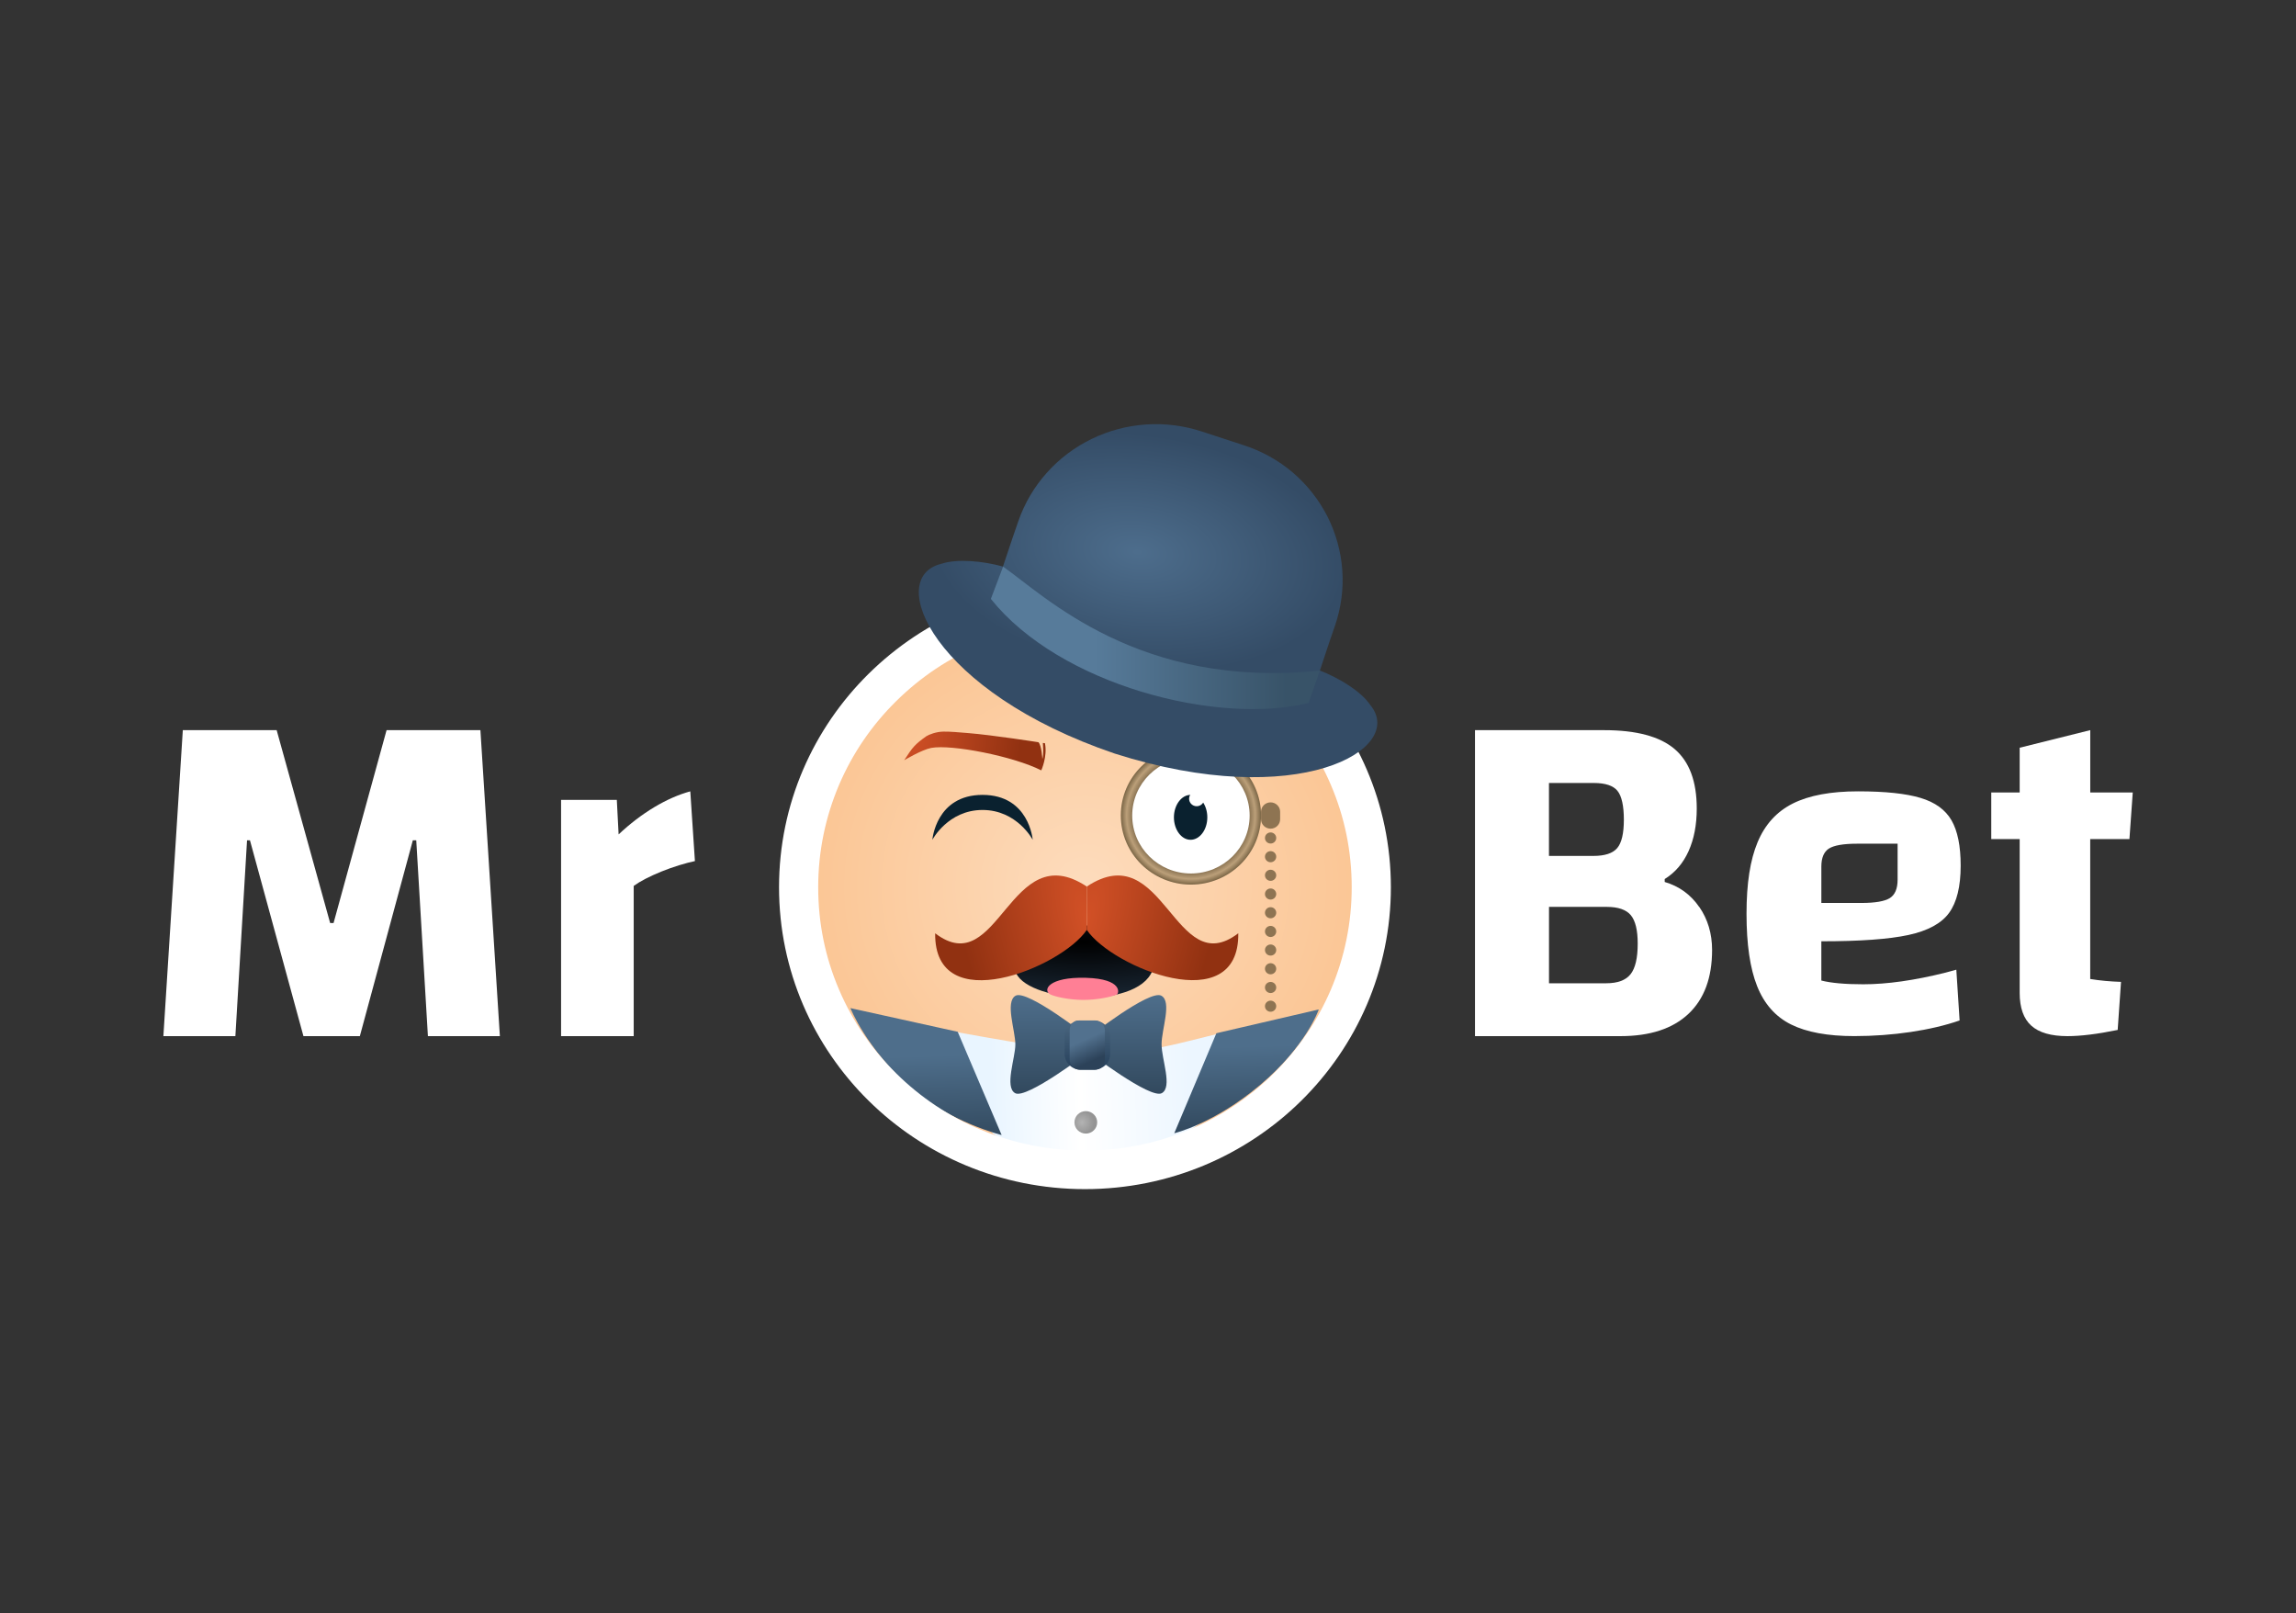<svg id="erw54jaqbZl1" xmlns="http://www.w3.org/2000/svg" xmlns:xlink="http://www.w3.org/1999/xlink" viewBox="0 0 400 281" shape-rendering="geometricPrecision" text-rendering="geometricPrecision" project-id="9288686169b04aa3927a588e41325c3c" export-id="64702d8c523847428ea0aef494ee34e8" cached="false">
<rect x="0" y="0" width="400" height="281" fill="#333333" stroke="none"/>
<style><![CDATA[
#erw54jaqbZl15_tr {animation: erw54jaqbZl15_tr__tr 2000ms linear infinite normal forwards}@keyframes erw54jaqbZl15_tr__tr { 0% {transform: translate(46.778px,25.58px) rotate(0deg)} 50% {transform: translate(46.778px,25.58px) rotate(10.494deg)} 100% {transform: translate(46.778px,25.58px) rotate(0deg)}} #erw54jaqbZl16_tr {animation: erw54jaqbZl16_tr__tr 2000ms linear infinite normal forwards}@keyframes erw54jaqbZl16_tr__tr { 0% {transform: translate(46.92px,25.471px) rotate(0deg)} 50% {transform: translate(46.92px,25.471px) rotate(-11.464deg)} 100% {transform: translate(46.92px,25.471px) rotate(0deg)}} #erw54jaqbZl27_tr {animation: erw54jaqbZl27_tr__tr 2000ms linear infinite normal forwards}@keyframes erw54jaqbZl27_tr__tr { 0% {transform: translate(56.222px,19.845px) rotate(0deg)} 50% {transform: translate(56.222px,19.845px) rotate(-12.723deg)} 100% {transform: translate(56.222px,19.845px) rotate(0deg)}} #erw54jaqbZl40_to {animation: erw54jaqbZl40_to__to 2000ms linear infinite normal forwards}@keyframes erw54jaqbZl40_to__to { 0% {transform: translate(50.934px,8.184px)} 10% {transform: translate(50.934px,8.184px);animation-timing-function: cubic-bezier(0.55,0.085,0.68,0.53)} 45% {transform: translate(46.924px,6.383px);animation-timing-function: cubic-bezier(0.55,0.085,0.68,0.53)} 55% {transform: translate(46.924px,6.383px);animation-timing-function: cubic-bezier(0.55,0.085,0.68,0.53)} 90% {transform: translate(50.934px,8.184px)} 100% {transform: translate(50.934px,8.184px)}} #erw54jaqbZl40_tr {animation: erw54jaqbZl40_tr__tr 2000ms linear infinite normal forwards}@keyframes erw54jaqbZl40_tr__tr { 0% {transform: rotate(0deg)} 10% {transform: rotate(0deg)} 45% {transform: rotate(-17.158deg)} 55% {transform: rotate(-17.158deg)} 90% {transform: rotate(0deg)} 100% {transform: rotate(0deg)}} #erw54jaqbZl46_ts {animation: erw54jaqbZl46_ts__ts 2000ms linear infinite normal forwards}@keyframes erw54jaqbZl46_ts__ts { 0% {transform: translate(96.408px,23.301px) scale(1,1)} 71% {transform: translate(96.408px,23.301px) scale(1,1);animation-timing-function: cubic-bezier(0.445,0.05,0.55,0.95)} 86% {transform: translate(96.408px,23.301px) scale(1.059,1.059);animation-timing-function: cubic-bezier(0.445,0.05,0.55,0.95)} 100% {transform: translate(96.408px,23.301px) scale(1.004,1.004)}} #erw54jaqbZl47_ts {animation: erw54jaqbZl47_ts__ts 2000ms linear infinite normal forwards}@keyframes erw54jaqbZl47_ts__ts { 0% {transform: translate(85.825px,24.852px) scale(1,1)} 55% {transform: translate(85.825px,24.852px) scale(1,1);animation-timing-function: cubic-bezier(0.445,0.05,0.55,0.95)} 70% {transform: translate(85.825px,24.852px) scale(1.059,1.059);animation-timing-function: cubic-bezier(0.445,0.05,0.55,0.95)} 85% {transform: translate(85.825px,24.852px) scale(1,1)} 100% {transform: translate(85.825px,24.852px) scale(1,1)}} #erw54jaqbZl48_ts {animation: erw54jaqbZl48_ts__ts 2000ms linear infinite normal forwards}@keyframes erw54jaqbZl48_ts__ts { 0% {transform: translate(72.621px,23.301px) scale(1,1)} 35% {transform: translate(72.621px,23.301px) scale(1,1);animation-timing-function: cubic-bezier(0.445,0.05,0.55,0.95)} 50% {transform: translate(72.621px,23.301px) scale(1.059,1.059);animation-timing-function: cubic-bezier(0.445,0.05,0.55,0.95)} 65% {transform: translate(72.621px,23.301px) scale(1,1)} 100% {transform: translate(72.621px,23.301px) scale(1,1)}} #erw54jaqbZl50_ts {animation: erw54jaqbZl50_ts__ts 2000ms linear infinite normal forwards}@keyframes erw54jaqbZl50_ts__ts { 0% {transform: translate(23.592px,24.854px) scale(1,1)} 20% {transform: translate(23.592px,24.854px) scale(1,1);animation-timing-function: cubic-bezier(0.445,0.05,0.55,0.95)} 35% {transform: translate(23.592px,24.854px) scale(1.074,1.074);animation-timing-function: cubic-bezier(0.445,0.05,0.55,0.95)} 50% {transform: translate(23.592px,24.854px) scale(1,1)} 100% {transform: translate(23.592px,24.854px) scale(1,1)}} #erw54jaqbZl51_ts {animation: erw54jaqbZl51_ts__ts 2000ms linear infinite normal forwards}@keyframes erw54jaqbZl51_ts__ts { 0% {transform: translate(8.544px,23.301px) scale(1,1);animation-timing-function: cubic-bezier(0.445,0.05,0.55,0.95)} 15% {transform: translate(8.544px,23.301px) scale(1.059,1.059);animation-timing-function: cubic-bezier(0.445,0.05,0.55,0.95)} 30% {transform: translate(8.544px,23.301px) scale(1,1)} 100% {transform: translate(8.544px,23.301px) scale(1,1)}}
]]></style>
<defs><radialGradient id="erw54jaqbZl5-fill" cx="0" cy="0" r="1" spreadMethod="pad" gradientUnits="userSpaceOnUse" gradientTransform="matrix(15.36 0 0 15.154 46.802 23.503)"><stop id="erw54jaqbZl5-fill-0" offset="0%" stop-color="#fddcbd"/><stop id="erw54jaqbZl5-fill-1" offset="89.79%" stop-color="#fbc695"/></radialGradient><radialGradient id="erw54jaqbZl7-fill" cx="0" cy="0" r="1" spreadMethod="pad" gradientUnits="userSpaceOnUse" gradientTransform="matrix(0 15.149 -15.365 0 46.802 23.503)"><stop id="erw54jaqbZl7-fill-0" offset="71.88%" stop-color="#fff"/><stop id="erw54jaqbZl7-fill-1" offset="100%" stop-color="#e2e2e2"/></radialGradient><radialGradient id="erw54jaqbZl12-fill" cx="0" cy="0" r="1" spreadMethod="pad" gradientUnits="userSpaceOnUse" gradientTransform="matrix(0 2.895 -10.669 0 46.752 26.282)"><stop id="erw54jaqbZl12-fill-0" offset="0%" stop-color="#000"/><stop id="erw54jaqbZl12-fill-1" offset="100%" stop-color="#192633"/></radialGradient><radialGradient id="erw54jaqbZl15-fill" cx="0" cy="0" r="1" spreadMethod="pad" gradientUnits="userSpaceOnUse" gradientTransform="matrix(-6.173 1.516 -4.243 -17.283 46.835 25.077)"><stop id="erw54jaqbZl15-fill-0" offset="0%" stop-color="#d15026"/><stop id="erw54jaqbZl15-fill-1" offset="100%" stop-color="#913111"/></radialGradient><radialGradient id="erw54jaqbZl16-fill" cx="0" cy="0" r="1" spreadMethod="pad" gradientUnits="userSpaceOnUse" gradientTransform="matrix(6.173 1.516 -4.243 17.283 46.948 25.08)"><stop id="erw54jaqbZl16-fill-0" offset="0%" stop-color="#d15026"/><stop id="erw54jaqbZl16-fill-1" offset="100%" stop-color="#913111"/></radialGradient><linearGradient id="erw54jaqbZl18-fill" x1="42.056" y1="34.087" x2="52.142" y2="33.795" spreadMethod="pad" gradientUnits="userSpaceOnUse" gradientTransform="translate(0 0)"><stop id="erw54jaqbZl18-fill-0" offset="0%" stop-color="#e9f5ff"/><stop id="erw54jaqbZl18-fill-1" offset="44.47%" stop-color="#fff"/><stop id="erw54jaqbZl18-fill-2" offset="100%" stop-color="#ecf6ff"/></linearGradient><radialGradient id="erw54jaqbZl19-fill" cx="0" cy="0" r="1" spreadMethod="pad" gradientUnits="userSpaceOnUse" gradientTransform="matrix(0.192 0.568 -0.575 0.194 46.649 35.447)"><stop id="erw54jaqbZl19-fill-0" offset="0%" stop-color="#b3b3b3"/><stop id="erw54jaqbZl19-fill-1" offset="100%" stop-color="#949494"/></radialGradient><linearGradient id="erw54jaqbZl20-fill" x1="46.843" y1="31.827" x2="46.97" y2="36.129" spreadMethod="pad" gradientUnits="userSpaceOnUse" gradientTransform="translate(0 0)"><stop id="erw54jaqbZl20-fill-0" offset="0%" stop-color="#4e6e8b"/><stop id="erw54jaqbZl20-fill-1" offset="100%" stop-color="#32495e"/></linearGradient><linearGradient id="erw54jaqbZl21-fill" x1="46.975" y1="28.983" x2="46.975" y2="33.993" spreadMethod="pad" gradientUnits="userSpaceOnUse" gradientTransform="translate(0 0)"><stop id="erw54jaqbZl21-fill-0" offset="0%" stop-color="#4e6e8b"/><stop id="erw54jaqbZl21-fill-1" offset="100%" stop-color="#32495e"/></linearGradient><linearGradient id="erw54jaqbZl22-fill" x1="46.92" y1="30.273" x2="46.92" y2="32.778" spreadMethod="pad" gradientUnits="userSpaceOnUse" gradientTransform="translate(0 0)"><stop id="erw54jaqbZl22-fill-0" offset="0%" stop-color="#4b6780"/><stop id="erw54jaqbZl22-fill-1" offset="100%" stop-color="#26405b"/></linearGradient><linearGradient id="erw54jaqbZl23-fill" x1="46.787" y1="31.247" x2="47.257" y2="32.294" spreadMethod="pad" gradientUnits="userSpaceOnUse" gradientTransform="translate(0 0)"><stop id="erw54jaqbZl23-fill-0" offset="0%" stop-color="#52718e"/><stop id="erw54jaqbZl23-fill-1" offset="100%" stop-color="#2c4259"/></linearGradient><radialGradient id="erw54jaqbZl24-fill" cx="0" cy="0" r="1" spreadMethod="pad" gradientUnits="userSpaceOnUse" gradientTransform="matrix(5.508 1.347 -1.528 6.245 37.846 15.982)"><stop id="erw54jaqbZl24-fill-0" offset="0%" stop-color="#d15026"/><stop id="erw54jaqbZl24-fill-1" offset="100%" stop-color="#913111"/></radialGradient><radialGradient id="erw54jaqbZl26-fill" cx="0" cy="0" r="1" spreadMethod="pad" gradientUnits="userSpaceOnUse" gradientTransform="matrix(0 3.513 -3.56 0 52.177 19.862)"><stop id="erw54jaqbZl26-fill-0" offset="81.77%" stop-color="#826c4c"/><stop id="erw54jaqbZl26-fill-1" offset="91.67%" stop-color="#bb9f79"/><stop id="erw54jaqbZl26-fill-2" offset="100%" stop-color="#7b6646"/></radialGradient><radialGradient id="erw54jaqbZl41-fill" cx="0" cy="0" r="1" spreadMethod="pad" gradientUnits="userSpaceOnUse" gradientTransform="matrix(10.462 1.254 -0.712 5.941 49.449 6.495)"><stop id="erw54jaqbZl41-fill-0" offset="0.528%" stop-color="#4d6d8c"/><stop id="erw54jaqbZl41-fill-1" offset="100%" stop-color="#344c66"/></radialGradient><linearGradient id="erw54jaqbZl42-fill" x1="42.018" y1="10.849" x2="58.726" y2="10.849" spreadMethod="pad" gradientUnits="userSpaceOnUse" gradientTransform="translate(0 0)"><stop id="erw54jaqbZl42-fill-0" offset="31.51%" stop-color="#577b9a"/><stop id="erw54jaqbZl42-fill-1" offset="89.79%" stop-color="#385368"/></linearGradient></defs><g transform="matrix(3.431 0 0 3.431 28.46 73.885)"><g clip-path="url(#erw54jaqbZl43)"><g><path d="M46.802,38.657c8.483,0,15.36-6.785,15.36-15.154s-6.877-15.154-15.36-15.154-15.36,6.785-15.36,15.154s6.877,15.154,15.36,15.154Z" fill="url(#erw54jaqbZl5-fill)"/><g><path d="M52.19,16.539c.659,0,1.311.196,1.864.558s.982.883,1.23,1.484c.248.607.317,1.269.193,1.907-.131.637-.447,1.232-.92,1.692-.472.46-1.069.779-1.715.907s-1.323.061-1.932-.19-1.131-.674-1.504-1.22-.565-1.183-.565-1.839c0-.435.087-.864.255-1.269.174-.398.416-.766.727-1.073s.677-.552,1.087-.717c.404-.159.839-.239,1.28-.239Z" fill="url(#erw54jaqbZl7-fill)"/><path d="M52.158,18.82c.472,0,.851.515.851,1.14c0,.631-.385,1.14-.851,1.14s-.845-.515-.845-1.14.385-1.14.845-1.14Z" fill="#0a212f"/><path d="M52.469,19.396c.213,0,.385-.17.385-.38s-.172-.38-.385-.38c-.213,0-.385.17-.385.38s.172.38.385.38Z" fill="#fff"/><path d="M41.595,18.82c2.367,0,2.548,2.28,2.548,2.28s-.795-1.514-2.548-1.514-2.547,1.514-2.547,1.514.18-2.28,2.547-2.28Z" fill="#0a212f"/></g><g><path d="M43.254,27.733c.385,1.594,6.176,2.066,6.972,0c.342-.883-.808-1.655-3.473-2.317-2.597.484-3.759,1.251-3.498,2.317Z" fill="url(#erw54jaqbZl12-fill)"/><path d="M45.044,28.953c.242.117.938.27,1.634.276s1.41-.141,1.734-.27c.106-.043.336-.797-1.566-.852-1.914-.055-2.218.637-1.802.846Z" fill="#ff7f95"/></g><g><g id="erw54jaqbZl15_tr" transform="translate(46.778,25.58) rotate(0)"><path d="M46.889,23.473v2.201c-1.299,1.925-7.755,4.549-7.699.172c3.244,2.483,3.772-4.978,7.699-2.372Z" transform="translate(-46.778,-25.58)" fill="url(#erw54jaqbZl15-fill)"/></g><g id="erw54jaqbZl16_tr" transform="translate(46.92,25.471) rotate(0)"><path d="M46.889,23.473v2.201c1.299,1.919,7.755,4.543,7.692.172-3.244,2.483-3.765-4.978-7.692-2.372Z" transform="translate(-46.92,-25.471)" fill="url(#erw54jaqbZl16-fill)"/></g></g><g><path d="M47.026,31.939c3.206,0,3.939-.38,8.264-1.422c0,0-1.901,3.776-2.603,4.923-2.672,2.176-7.755,2.538-10.575.57-.36-.57-2.181-5.217-2.187-5.211c4.704.858,6.916,1.14,7.102,1.14Z" fill="url(#erw54jaqbZl18-fill)"/><path d="M46.84,36.015c.319,0,.578-.255.578-.57c0-.315-.259-.57-.578-.57-.319,0-.578.255-.578.57c0,.315.259.57.578.57Z" fill="url(#erw54jaqbZl19-fill)"/><path d="M58.67,29.713l-5.201,1.208-2.138,5.076c0,0,2.007-.466,4.356-2.446c2.349-1.974,2.982-3.837,2.982-3.837ZM38.01,33.753c1.957,1.692,4.555,2.336,4.555,2.336L40.334,30.847l-5.449-1.202c.006,0,.795,2.054,3.125,4.107Z" fill="url(#erw54jaqbZl20-fill)"/><path d="M50.686,31.485c0-.772.541-2.164-.012-2.47-.597-.331-3.703,2.109-3.703,2.109s-3.107-2.44-3.697-2.109c-.547.306-.012,1.778-.012,2.47s-.559,2.164-.013,2.477c.578.331,3.728-2.084,3.728-2.084s3.144,2.409,3.722,2.084c.553-.313-.012-1.71-.012-2.477Z" fill="url(#erw54jaqbZl21-fill)"/><path d="M48.076,31.963c0,.104-.019.208-.056.306s-.099.19-.174.258c-.075.073-.168.135-.261.178-.099.043-.205.068-.311.068h-.708c-.106,0-.211-.025-.311-.068s-.186-.104-.261-.178c-.075-.074-.137-.166-.174-.258-.037-.098-.062-.202-.056-.306v-.877c0-.104.019-.208.056-.307s.099-.19.174-.257c.074-.074.168-.135.261-.178.099-.043.205-.067.311-.067h.708c.106,0,.211.025.311.067s.186.104.261.178c.075.073.137.166.174.257.037.098.062.208.056.307v.877Z" fill="url(#erw54jaqbZl22-fill)"/><path d="M46.535,30.271h.764c.137,0,.261.055.36.147.093.092.149.221.149.355v1.496c0,.135-.056.258-.149.355-.093.098-.224.147-.36.147h-.764c-.068,0-.137-.012-.199-.037s-.118-.061-.168-.11c-.05-.049-.087-.104-.112-.166-.025-.061-.037-.129-.037-.196v-1.502c0-.068.012-.135.037-.196.025-.061.062-.117.112-.166s.106-.086.168-.11c.062-.006.131-.018.199-.018Z" fill="url(#erw54jaqbZl23-fill)"/></g><path d="M37.619,17.06c0,0,.889-.533,1.373-.625c1.038-.19,4.169.423,5.586,1.14c0,0,.323-.705.186-1.379l-.106-.012c0,0,.056.595-.025.815c0,0-.037-.693-.199-.852c0,0-2.305-.362-3.579-.466-.472-.037-.907-.08-1.261-.073s-.715.147-.851.233c-.584.417-.696.552-1.125,1.22Z" fill="url(#erw54jaqbZl24-fill)"/><g><path d="M52.177,22.811c1.647,0,2.982-1.318,2.982-2.942s-1.336-2.943-2.982-2.943-2.982,1.318-2.982,2.943s1.336,2.942,2.982,2.942Zm0,.564c1.964,0,3.56-1.569,3.56-3.513s-1.591-3.513-3.56-3.513-3.56,1.569-3.56,3.513s1.597,3.513,3.56,3.513Z" clip-rule="evenodd" fill="url(#erw54jaqbZl26-fill)" fill-rule="evenodd"/><g id="erw54jaqbZl27_tr" transform="translate(56.222,19.845) rotate(0)"><g transform="translate(-56.222,-19.845)"><path d="M56.222,21.29c.158,0,.286-.126.286-.282s-.128-.282-.286-.282c-.158,0-.286.126-.286.282s.128.282.286.282Z" fill="#8e7452"/><path d="M56.222,22.24c.158,0,.286-.126.286-.282s-.128-.282-.286-.282c-.158,0-.286.126-.286.282s.128.282.286.282Z" fill="#8e7452"/><path d="M56.222,26.035c.158,0,.286-.126.286-.282s-.128-.282-.286-.282c-.158,0-.286.126-.286.282s.128.282.286.282Z" fill="#8e7452"/><path d="M56.222,23.184c.158,0,.286-.126.286-.282s-.128-.282-.286-.282c-.158,0-.286.126-.286.282s.128.282.286.282Z" fill="#8e7452"/><path d="M56.222,26.979c.158,0,.286-.126.286-.282c0-.156-.128-.282-.286-.282-.158,0-.286.126-.286.282c0,.156.128.282.286.282Z" fill="#8e7452"/><path d="M56.222,24.135c.158,0,.286-.126.286-.282s-.128-.282-.286-.282c-.158,0-.286.126-.286.282s.128.282.286.282Z" fill="#8e7452"/><path d="M56.222,27.929c.158,0,.286-.126.286-.282s-.128-.282-.286-.282c-.158,0-.286.126-.286.282s.128.282.286.282Z" fill="#8e7452"/><path d="M56.222,25.085c.158,0,.286-.126.286-.282c0-.156-.128-.282-.286-.282-.158,0-.286.126-.286.282c0,.156.128.282.286.282Z" fill="#8e7452"/><path d="M56.222,28.88c.158,0,.286-.126.286-.282s-.128-.282-.286-.282c-.158,0-.286.126-.286.282s.128.282.286.282Z" fill="#8e7452"/><path d="M56.222,29.83c.158,0,.286-.126.286-.282s-.128-.282-.286-.282c-.158,0-.286.126-.286.282s.128.282.286.282Z" fill="#8e7452"/></g></g><path d="M55.737,19.678c0-.258.211-.478.485-.478.261,0,.485.208.485.478v.38c0,.258-.211.478-.485.478-.261,0-.485-.208-.485-.478v-.38Z" fill="#8e7452"/></g><path d="M46.796,10.146c1.827,0,3.604.356,5.275,1.048c1.616.674,3.063,1.637,4.306,2.863s2.224,2.654,2.902,4.248c.708,1.649,1.062,3.396,1.062,5.205c0,1.802-.36,3.555-1.062,5.205-.683,1.594-1.659,3.022-2.902,4.248-1.243,1.226-2.697,2.195-4.306,2.863-1.671.699-3.442,1.048-5.275,1.048s-3.604-.356-5.275-1.048c-1.616-.674-3.063-1.637-4.306-2.863-1.243-1.226-2.224-2.66-2.902-4.248-.708-1.649-1.062-3.396-1.062-5.205c0-1.802.36-3.555,1.062-5.205.683-1.594,1.659-3.022,2.902-4.248s2.69-2.195,4.306-2.863c1.678-.693,3.449-1.048,5.275-1.048Zm0-1.962c-8.581,0-15.534,6.86-15.534,15.326s6.953,15.325,15.534,15.325s15.534-6.86,15.534-15.325-6.953-15.326-15.534-15.326Z" fill="#fff"/><g id="erw54jaqbZl40_to" transform="translate(50.934,8.184)"><g id="erw54jaqbZl40_tr" transform="rotate(0)"><g transform="translate(-50.934,-8.184)"><path d="M58.726,12.506c.323-.963.478-1.441.478-1.441l.298-.864c.304-.901.429-1.851.36-2.802-.068-.95-.329-1.87-.758-2.722-.435-.846-1.031-1.606-1.758-2.225s-1.578-1.091-2.492-1.385l-2.1-.687c-1.845-.613-3.865-.484-5.617.368-1.752.852-3.088,2.348-3.722,4.169l-.298.864c0,0-.236.717-.485,1.447-1.019-.282-2.336-.411-3.144-.135-2.858.699-.41,6.498,8.823,9.631c9.296,2.961,14.826-.227,12.974-2.464-.472-.705-1.578-1.367-2.56-1.753Z" fill="url(#erw54jaqbZl41-fill)"/><path d="M42.018,8.87l.621-1.637c2.125,1.484,6.885,6.228,16.087,5.278l-.578,1.643c-4.635,1.14-12.638-.913-16.13-5.284Z" fill="url(#erw54jaqbZl42-fill)"/></g></g></g></g><clipPath id="erw54jaqbZl43"><rect width="31.068" height="38.835" rx="0" ry="0" transform="matrix(1.08 0 0 1.102 29.805-3.498)" fill="#fff"/></clipPath></g><g><g id="erw54jaqbZl46_ts" transform="translate(96.408,23.301) scale(1,1)"><path d="M97.84,21.065v7.102c.496.082,1.018.128,1.564.146l-.169,2.44c-1.025.21-1.875.315-2.549.315-.833,0-1.446-.177-1.839-.532-.392-.353-.589-.909-.589-1.666v-7.805h-1.443v-2.367h1.443v-2.272l3.584-.893v3.165h2.158l-.169,2.367h-1.991Z" transform="translate(-96.408,-23.301)" fill="#fff"/></g><g id="erw54jaqbZl47_ts" transform="translate(85.825,24.852) scale(1,1)"><path d="M91.041,27.692l.167,2.58c-1.45.505-3.404.794-5.348.794-1.353,0-2.425-.198-3.214-.592-.788-.394-1.361-1.042-1.72-1.945-.359-.901-.538-2.126-.538-3.675s.186-2.728.561-3.628c.375-.901.971-1.557,1.792-1.969.821-.411,1.924-.617,3.311-.617s2.425.111,3.167.332c.742.221,1.266.602,1.577,1.138.311.538.466,1.305.466,2.301c0,1.06-.196,1.858-.586,2.396s-1.08.912-2.068,1.126-2.462.32-4.421.32v1.992c.493.126,1.202.19,2.126.19c1.212,0,2.606-.198,4.183-.592l.546-.149Zm-6.47-6.147c-.254.167-.383.47-.383.912v1.85h2.031c.701,0,1.183-.084,1.447-.248.262-.167.394-.478.394-.936v-1.825h-2.054c-.701,0-1.179.084-1.435.248v-.002Z" transform="translate(-85.825,-24.852)" fill="#fff"/></g><g id="erw54jaqbZl48_ts" transform="translate(72.621,23.301) scale(1,1)"><path d="M77.99,24.508c.433.629.65,1.359.65,2.187c0,1.408-.4,2.49-1.202,3.243-.8.753-1.951,1.13-3.454,1.13h-7.383v-15.534h6.556c1.635,0,2.829.319,3.578.957.751.639,1.126,1.645,1.126,3.02c0,.829-.138,1.55-.414,2.163-.276.614-.679,1.086-1.213,1.418v.149c.734.216,1.318.639,1.751,1.268h.004v-.002ZM73.836,18.614c-.217-.264-.617-.398-1.202-.398h-2.277v3.703h2.252c.584,0,.988-.132,1.213-.398.225-.264.338-.746.338-1.441c0-.695-.109-1.202-.326-1.466h.002Zm.664,9.31c.243-.307.363-.823.363-1.554c0-.68-.116-1.159-.349-1.441-.235-.282-.643-.423-1.227-.423h-2.928v3.878h2.902c.584,0,.996-.153,1.239-.46Z" transform="translate(-72.621,-23.301)" fill="#fff"/></g></g><g><g id="erw54jaqbZl50_ts" transform="translate(23.592,24.854) scale(1,1)"><path d="M23.117,20.826c1.154-1.087,2.451-1.864,3.639-2.185l.235,3.54c-.462.097-1.085.282-1.697.529-.61.249-1.081.492-1.411.731v7.627h-3.688v-11.995h2.83l.091,1.75h.002v.002Z" transform="translate(-23.592,-24.854)" fill="#fff"/></g><g id="erw54jaqbZl51_ts" transform="translate(8.544,23.301) scale(1,1)"><path d="M0.988,15.534h4.765l2.716,9.792h.173L11.334,15.534h4.765l.988,15.534h-3.654l-.592-9.942h-.173L9.977,31.068h-2.864l-2.716-9.942h-.148l-.592,9.942h-3.656L0.988,15.534Z" transform="translate(-8.544,-23.301)" fill="#fff"/></g></g></g></svg>